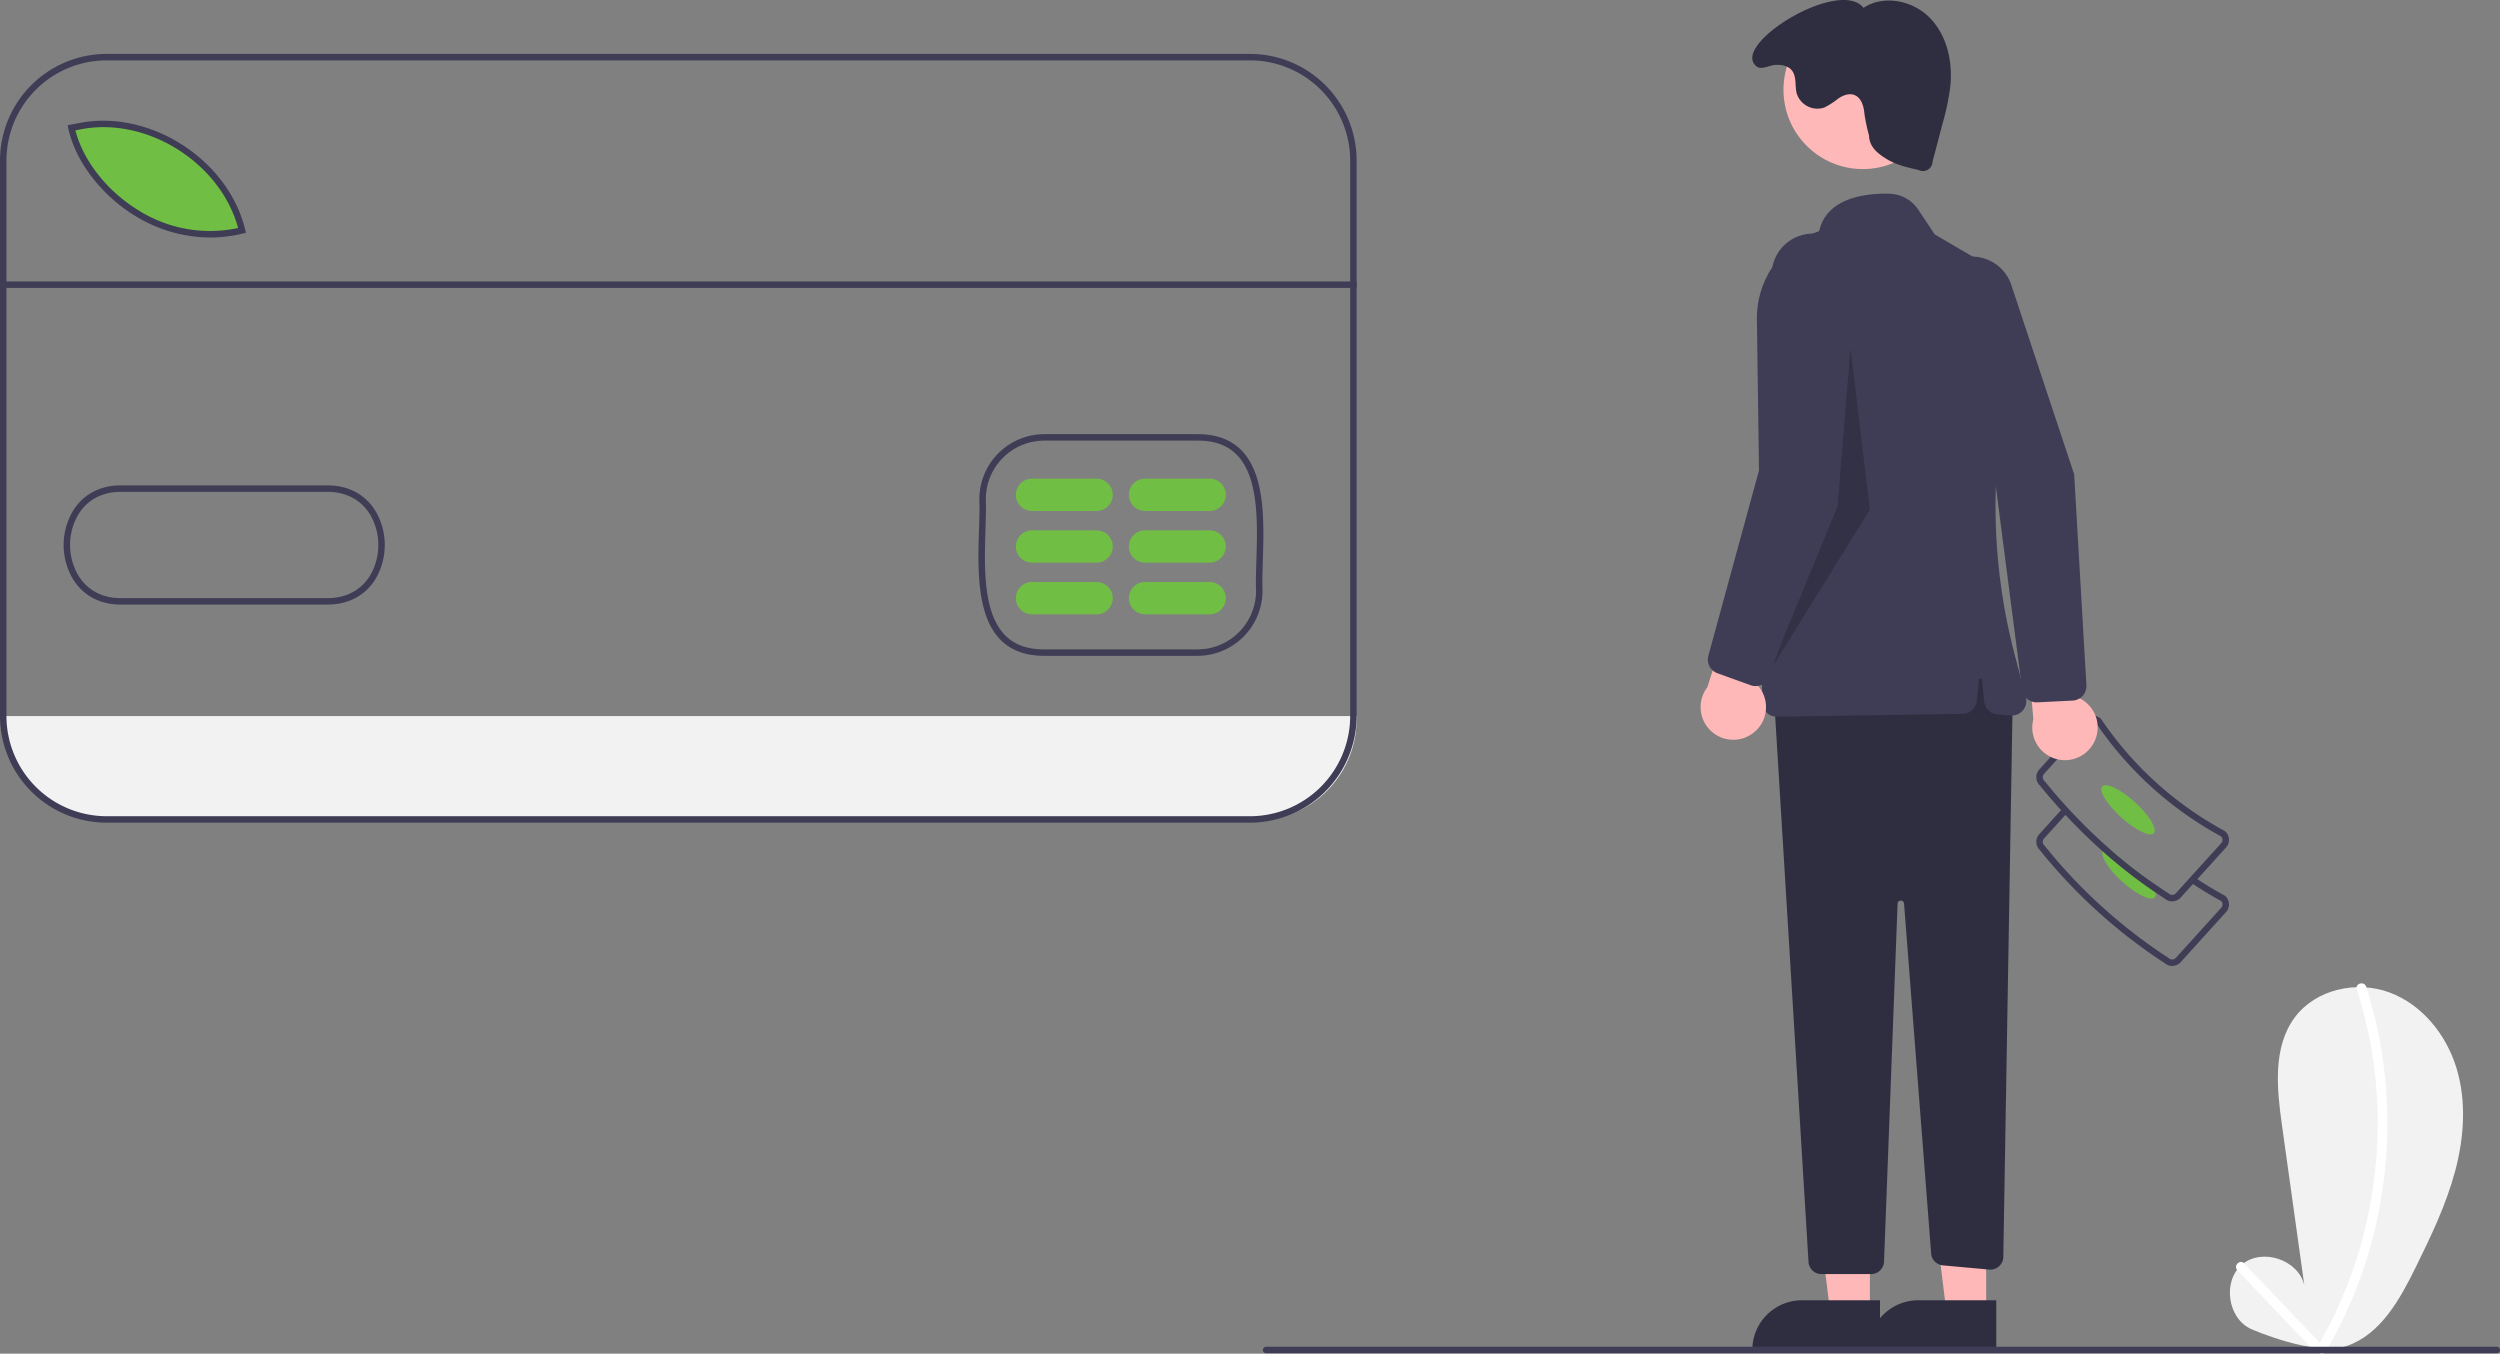 <svg height="419.084" viewBox="0 0 773.979 419.084" width="773.979" xmlns="http://www.w3.org/2000/svg"><rect x="0" y="0" width="773.979" height="419.084" fill="#808080" stroke="none"/><path d="m633.01 462.151v.91a31.515 31.515 0 0 1 -31.52 31.51h-355.77a31.513 31.513 0 0 1 -31.51-31.51v-.91z" fill="#f2f2f2" transform="translate(-213.01 -240.458)"/><path d="m288.62 312.151c-25.71 6.35-48.79-13.43-52.82-31.78l1.79-.32c21.67-4.79 45.86 10.7 51.03 32.1z" fill="#71be44" transform="translate(-213.01 -240.458)"/><path d="m910.08 651.982c-7.436-3.211-9.125-14.908-2.901-20.091s17.422-1.405 19.235 6.488l-6.936-49.618c-1.595-11.407-2.871-24.159 4.023-33.387 6.456-8.641 19.067-11.409 29.192-7.69s17.607 12.998 20.782 23.307 2.426 21.511-.347 31.934-7.482 20.215-12.245 29.892c-4.881 9.917-10.8 20.663-21.233 24.313-9.966 3.487-29.57-5.149-29.57-5.149z" fill="#f2f2f2" transform="translate(-213.01 -240.458)"/><path d="m942.665 546.744a135.265 135.265 0 0 1 6.422 44.044 138.994 138.994 0 0 1 -7.911 43.618 132.595 132.595 0 0 1 -10.669 22.899 1.501 1.501 0 0 0 2.59 1.514 137.91 137.91 0 0 0 16.148-42.325 141.499 141.499 0 0 0 1.812-45.508 136.688 136.688 0 0 0 -5.5-25.04c-.589-1.83-3.487-1.048-2.893.798z" fill="#fff" transform="translate(-213.01 -240.458)"/><path d="m905.671 633.717 23.744 24.952c1.334 1.401 3.453-.722 2.121-2.121l-23.744-24.952c-1.334-1.401-3.453.722-2.121 2.121z" fill="#fff" transform="translate(-213.01 -240.458)"/><path d="m885.501 539.506a3.508 3.508 0 0 1 -2.303-.856 165.033 165.033 0 0 1 -38.661-35.008 3.536 3.536 0 0 1 -.187-4.938l7.197-7.948 1.482 1.343-7.197 7.948a1.536 1.536 0 0 0 .107 2.169l.105.111a163.027 163.027 0 0 0 38.298 34.682l.131.1a1.536 1.536 0 0 0 2.169-.107l14.043-15.508a1.535 1.535 0 0 0 -.032-2.096c-3.254-1.773-6.429-3.706-9.439-5.747l1.122-1.655c2.993 2.029 6.152 3.949 9.39 5.708l.194.138a3.535 3.535 0 0 1 .248 4.994l-14.042 15.508a3.512 3.512 0 0 1 -2.446 1.158q-.089.004-.178.004z" fill="#3f3d56" transform="translate(-213.01 -240.458)"/><path d="m870.021 513.399c4.41 3.99 8.94 6.18 10.12 4.88a1.63 1.63 0 0 0 .18-1.53 11.738 11.738 0 0 0 -2.25-4.01q-5.88-4.185-11.43-9.03c-1.16-.38-2.05-.37-2.48.11a.912.912 0 0 0 -.15.23c-.74 1.51 1.83 5.56 6.01 9.35z" fill="#71be44" transform="translate(-213.01 -240.458)"/><path d="m843.44 481.249a3.458 3.458 0 0 0 1.1 2.39 173.292 173.292 0 0 0 19.47 20.41 154.858 154.858 0 0 0 16.31 12.7c.95.65 1.91 1.28 2.88 1.9a3.471 3.471 0 0 0 2.3.86c.06 0 .12-.01.18-.01a3.513 3.513 0 0 0 2.45-1.16l14.04-15.5a3.541 3.541 0 0 0 -.25-5l-.19-.14a108.158 108.158 0 0 1 -38.19-34.57l-.15-.18a3.541 3.541 0 0 0 -5 .25l-14.04 15.5a3.525 3.525 0 0 0 -.91 2.55zm2-.1a1.522 1.522 0 0 1 .39-1.1l14.04-15.51a1.522 1.522 0 0 1 1.07-.5 1.5 1.5 0 0 1 1.02.32 110.197 110.197 0 0 0 38.69 35.04 1.532 1.532 0 0 1 .04 2.09l-14.05 15.51a1.482 1.482 0 0 1 -1.06.5 1.56 1.56 0 0 1 -1.11-.39l-.13-.1q-3.179-2.04-6.27-4.27-5.88-4.185-11.43-9.03a171.421 171.421 0 0 1 -20.6-21.38l-.1-.11a1.565 1.565 0 0 1 -.5-1.07z" fill="#3f3d56" transform="translate(-213.01 -240.458)"/><ellipse cx="872.151" cy="491.049" fill="#71be44" rx="3.17" ry="10.777" transform="matrix(.671 -.741 .741 .671 -290.26 567.473)"/><path d="m578.904 406.55-12.259-.001-5.833-47.288 18.094.001z" fill="#ffb8b8"/><path d="m795.041 658.892-39.531-.001v-.5a15.386 15.386 0 0 1 15.386-15.386h.001l24.144.001z" fill="#2f2e41" transform="translate(-213.01 -240.458)"/><path d="m614.904 406.55-12.259-.001-5.833-47.288 18.094.001z" fill="#ffb8b8"/><path d="m831.041 658.892-39.531-.001v-.5a15.386 15.386 0 0 1 15.386-15.386h.001l24.144.001z" fill="#2f2e41" transform="translate(-213.01 -240.458)"/><path d="m836.142 455.9-2.927 173.694a4 4 0 0 1 -4.362 3.916l-14.346-1.304a4 4 0 0 1 -3.626-3.674l-8.399-108.345a1 1 0 0 0 -1.996.039l-4.198 110.826a4 4 0 0 1 -3.997 3.849h-15.386a4 4 0 0 1 -3.993-3.756l-10.77-176.244 64-16z" fill="#2f2e41" transform="translate(-213.01 -240.458)"/><circle cx="576.711" cy="27.785" fill="#ffb8b8" r="24.561"/><path d="m759.951 461.067a4.469 4.469 0 0 1 -1.365-3.165l-1.657-118.442a28.501 28.501 0 0 1 19.282-27.441c2.301-10.439 14.548-11.747 21.687-11.591a11.085 11.085 0 0 1 8.978 4.923l5.118 7.677 11.28 6.612a28.528 28.528 0 0 1 13.47 30.816l-1.737 7.899a181.54 181.54 0 0 0 1.698 84.66l3.495 13.324a4.499 4.499 0 0 1 -4.698 5.628l-4.059-.312a4.494 4.494 0 0 1 -4.133-4.038l-.672-6.717a.5.5 0 0 0 -.995 0l-.65 6.503a4.5 4.5 0 0 1 -4.408 4.052l-57.431.884c-.024 0-.048.001-.072.001a4.471 4.471 0 0 1 -3.133-1.273z" fill="#3f3d56" transform="translate(-213.01 -240.458)"/><path d="m791.642 282.4c.101 3.472 2.511 5.481 5.471 7.299s6.419 2.607 9.808 3.368a2.999 2.999 0 0 0 4.405-2.625l3.108-11.823a74.841 74.841 0 0 0 2.393-11.537c.749-7.509-1.031-15.587-6.272-21.016s-14.331-7.358-20.612-3.175c-7.454-9.52-41.523 11.513-33.119 18.133 1.495 1.178 3.781-.312 5.678-.457s4.025.189 5.23 1.662c1.575 1.924.889 4.791 1.538 7.191a6.714 6.714 0 0 0 8.484 4.348 23.09 23.09 0 0 0 4.4-2.829c1.456-.97 3.295-1.686 4.934-1.075 2.16.806 2.927 3.45 3.122 5.748a53.233 53.233 0 0 0 1.432 6.787z" fill="#2f2e41" transform="translate(-213.01 -240.458)"/><path d="m572.896 107.768-4 49-21 51 31-50z" opacity=".2"/><g transform="translate(-213.01 -240.458)"><path d="m755.996 467.218a10.056 10.056 0 0 0 .318-15.416l13.379-33.136-18.202 3.676-9.914 30.903a10.11 10.11 0 0 0 14.42 13.973z" fill="#ffb8b8"/><path d="m755.022 452.604-10.304-3.713a4.524 4.524 0 0 1 -2.815-5.42l16.997-62.219 2.591-56.233a12.819 12.819 0 1 1 25.588 1.551l-4.628 61.573-21.658 61.718a4.509 4.509 0 0 1 -4.576 2.999 4.522 4.522 0 0 1 -1.196-.257z" fill="#3f3d56"/><path d="m861.207 470.468a10.056 10.056 0 0 0 -5.646-14.348l-.421-35.732-15.381 10.405 2.758 32.337a10.11 10.11 0 0 0 18.69 7.339z" fill="#ffb8b8"/><path d="m854.678 457.358-10.939.543a4.524 4.524 0 0 1 -4.686-3.917l-8.287-63.965-19.274-52.89a12.819 12.819 0 1 1 24.21-8.427l19.452 58.603 3.793 65.298a4.509 4.509 0 0 1 -3.067 4.531 4.522 4.522 0 0 1 -1.203.223z" fill="#3f3d56"/><path d="m985.99 659.399h-381a1 1 0 0 1 0-2h381a1 1 0 0 1 0 2z" fill="#3f3d56"/><path d="m536.229 443.501c-5.743 0-10.311-1.708-13.577-5.077-7.382-7.615-6.919-22.293-6.548-34.088.108-3.431.21-6.672.107-9.387l-.001-.041a20.136 20.136 0 0 1 20.027-20.037h47.616c5.736 0 10.299 1.706 13.563 5.07 7.381 7.609 6.924 22.284 6.557 34.075-.107 3.438-.208 6.687-.103 9.406a20.149 20.149 0 0 1 -20.036 20.079zm-18.018-48.607c.104 2.78.002 6.047-.107 9.505-.36 11.417-.807 25.626 5.985 32.633 2.915 3.007 6.887 4.469 12.141 4.469h47.602a18.136 18.136 0 0 0 18.04-18.043c-.107-2.748-.005-6.03.104-9.504.355-11.414.798-25.62-5.993-32.62-2.913-3.003-6.88-4.463-12.127-4.463h-47.613a18.131 18.131 0 0 0 -18.03 18.023z" fill="#3f3d56"/><path d="m278.1 313.991a44.619 44.619 0 0 1 -23.574-6.905c-10.339-6.424-18.145-16.713-20.373-26.851l-.223-1.016 2.794-.5c21.993-4.854 46.869 10.788 52.198 32.836l.234.967-.966.239a41.983 41.983 0 0 1 -10.09 1.229zm-41.751-33.172c2.4 9.299 9.683 18.634 19.233 24.569a41.688 41.688 0 0 0 31.146 5.663c-5.576-20.541-28.922-34.956-49.591-30.373z" fill="#3f3d56"/><path d="m250.358 427.633c-6.543 0-11.858-2.928-14.979-8.269a20.762 20.762 0 0 1 -.006-20.358c3.171-5.432 8.613-8.379 15.334-8.276h63.444c6.698-.085 12.145 2.848 15.317 8.287a20.762 20.762 0 0 1 -.002 20.355c-3.171 5.426-8.616 8.324-15.33 8.258h-63.445q-.167.002-.333.002zm.037-34.905c-5.835 0-10.548 2.58-13.295 7.287a18.704 18.704 0 0 0 .006 18.34c2.793 4.781 7.603 7.369 13.569 7.275h63.475c5.973.095 10.797-2.492 13.588-7.268a18.705 18.705 0 0 0 .001-18.338c-2.793-4.788-7.619-7.366-13.575-7.294h-63.479c-.097-.001-.194-.002-.291-.002z" fill="#3f3d56"/><path d="m552.51 398.651h-20a5 5 0 0 1 0-10h20a5 5 0 0 1 0 10z" fill="#71be44"/><path d="m552.51 414.651h-20a5 5 0 0 1 0-10h20a5 5 0 0 1 0 10z" fill="#71be44"/><path d="m552.51 430.651h-20a5 5 0 0 1 0-10h20a5 5 0 0 1 0 10z" fill="#71be44"/><path d="m587.51 398.651h-20a5 5 0 0 1 0-10h20a5 5 0 0 1 0 10z" fill="#71be44"/><path d="m587.51 414.651h-20a5 5 0 0 1 0-10h20a5 5 0 0 1 0 10z" fill="#71be44"/><path d="m587.51 430.651h-20a5 5 0 0 1 0-10h20a5 5 0 0 1 0 10z" fill="#71be44"/></g><path d="m1.2 87.134h418.8v2h-418.8z" fill="#3f3d56"/><path d="m600.01 495.151h-354a33.037 33.037 0 0 1 -33-33v-172a33.037 33.037 0 0 1 33-33h354a33.037 33.037 0 0 1 33 33v172a33.037 33.037 0 0 1 -33 33zm-354-236a31.035 31.035 0 0 0 -31 31v172a31.035 31.035 0 0 0 31 31h354a31.035 31.035 0 0 0 31-31v-172a31.035 31.035 0 0 0 -31-31z" fill="#3f3d56" transform="translate(-213.01 -240.458)"/></svg>